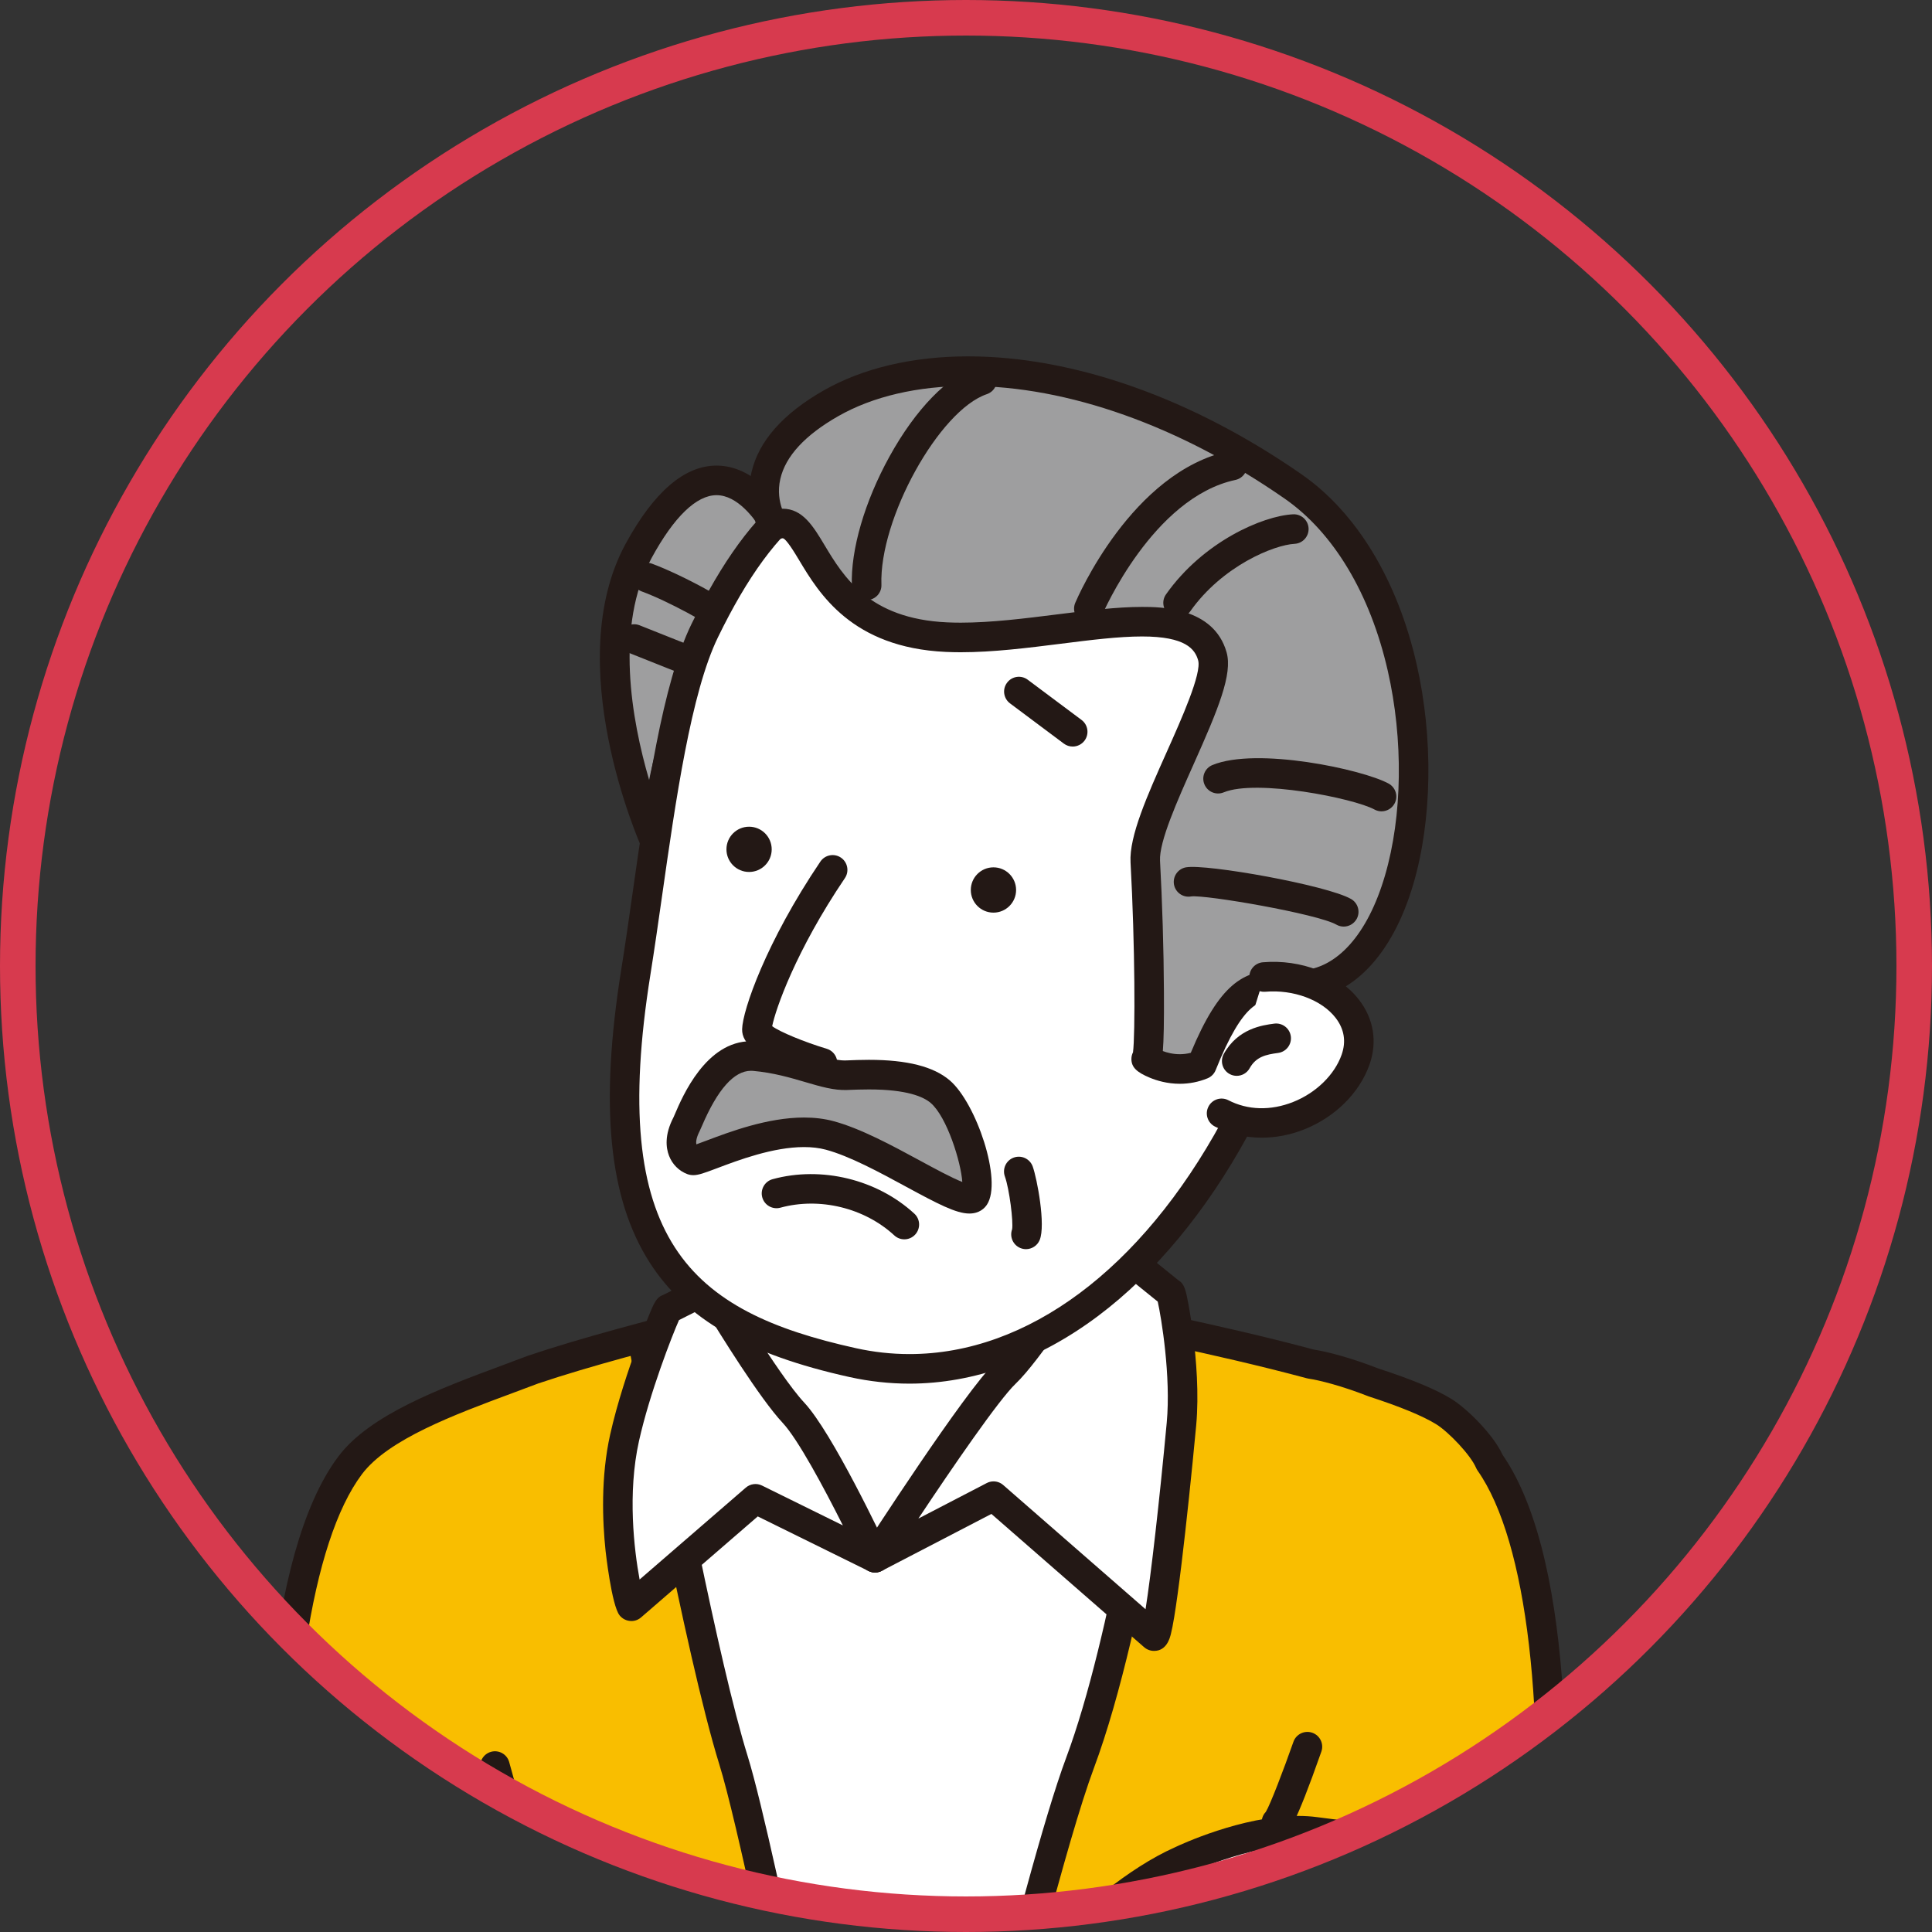 <?xml version="1.0" encoding="utf-8"?>
<!-- Generator: Adobe Illustrator 16.0.0, SVG Export Plug-In . SVG Version: 6.00 Build 0)  -->
<!DOCTYPE svg PUBLIC "-//W3C//DTD SVG 1.1//EN" "http://www.w3.org/Graphics/SVG/1.1/DTD/svg11.dtd">
<svg version="1.1" id="レイヤー_1" xmlns="http://www.w3.org/2000/svg" xmlns:xlink="http://www.w3.org/1999/xlink" x="0px"
	 y="0px" width="108.684px" height="108.684px" viewBox="0 0 108.684 108.684" enable-background="new 0 0 108.684 108.684"
	 xml:space="preserve">
<rect x="0" y="0" width="108.684" height="108.684" fill="#333333" stroke="none"/>
<g>
	<g>
		<defs>
			<circle id="SVGID_1_" cx="54.341" cy="54.342" r="53.342"/>
		</defs>
		<clipPath id="SVGID_2_">
			<use xlink:href="#SVGID_1_"  overflow="visible"/>
		</clipPath>
		<g clip-path="url(#SVGID_2_)">
			<g>
				<path fill="#F9BE00" d="M83.802,82.251c-0.395-0.931-1.779-2.347-2.572-2.837c-0.873-0.541-2.285-1.1-3.961-1.644
					c-1.449-0.567-2.783-0.926-3.537-1.037c-5.539-1.487-11.766-2.656-11.814-2.661c-8.541-0.854-15.422-1.614-18.459-0.759
					c-3.174,0.892-9.068,2.251-13.463,3.731c-3.727,1.423-8.441,2.915-10.301,5.393c-6.859,9.137-3.793,43.783-0.691,51.617
					c0.801,2.02,1.475,1.844,3.596,2.857c0.35,9.303,0.467,4.537,0.139,5.191c-0.404,0.809,15.689,2.033,27.59,2.383
					c15.592,0.457,32.139-2.105,32.139-2.105s-1.434-8.807-0.867-9.627C86.294,125.952,90.448,91.726,83.802,82.251z"/>
				<path fill="#231815" d="M54.167,145.371h-0.002c-1.32,0-2.619-0.019-3.863-0.056c-5.711-0.166-12.438-0.534-17.992-0.982
					c-9.715-0.785-10.004-1.268-10.283-1.734c-0.141-0.236-0.168-0.518-0.076-0.771c0.242-1.336,0.184,5.346-0.164-4.375
					c-0.25-0.111-0.479-0.207-0.689-0.295c-1.424-0.598-2.141-0.966-2.867-2.797c-1.68-4.246-3.162-15.252-3.447-25.604
					c-0.209-7.623,0.063-21.246,4.248-26.82c1.768-2.357,5.725-3.827,9.213-5.125c0.496-0.185,0.984-0.366,1.455-0.545
					c0.01-0.004,0.02-0.007,0.033-0.011c3.031-1.021,6.795-1.991,9.818-2.771c1.443-0.371,2.688-0.692,3.682-0.972
					c0.971-0.273,2.311-0.406,4.092-0.406c3.35,0,7.949,0.462,13.275,0.998l1.402,0.141c0.146,0.014,6.398,1.198,11.9,2.673
					c0.74,0.115,2.068,0.452,3.646,1.069c1.9,0.618,3.248,1.181,4.119,1.72c0.83,0.513,2.328,1.97,2.863,3.136
					c4.279,6.211,3.701,20.746,3.254,26.725c-0.82,10.908-3.043,20.947-5.424,24.543c-0.289,1.895,0.416-1.971,0.936,9.23
					c0.02,0.424-0.283,0.795-0.703,0.86C82.454,143.224,68.417,145.371,54.167,145.371z M23.632,141.653
					c2.563,0.637,15.01,1.657,26.719,2c1.229,0.037,2.512,0.055,3.814,0.055c12.264,0,24.373-1.605,27.436-2.043
					c-0.098-2.129-0.584,1.275-0.611,0.582c-0.66-15.904-0.326-9.603-0.076-9.967c2.225-3.221,4.416-13.246,5.211-23.838
					c0.91-12.124-0.213-21.735-3.002-25.712c-0.033-0.049-0.063-0.1-0.086-0.154c-0.309-0.73-1.547-2.023-2.244-2.456
					c-0.75-0.463-2.021-0.988-3.779-1.56c-0.016-0.006-0.031-0.011-0.047-0.017c-1.498-0.586-2.742-0.899-3.354-0.988
					c-0.033-0.005-0.064-0.011-0.096-0.02c-5.355-1.438-11.326-2.568-11.713-2.639l-1.371-0.138
					c-5.281-0.531-9.844-0.989-13.109-0.989c-1.627,0-2.818,0.112-3.641,0.344c-1.014,0.285-2.266,0.608-3.717,0.981
					c-2.992,0.772-6.717,1.732-9.689,2.732c-0.473,0.18-0.959,0.36-1.453,0.544c-3.275,1.217-6.988,2.597-8.465,4.563
					c-2.834,3.777-4.262,13.172-3.914,25.777c0.309,11.18,1.936,21.51,3.332,25.037c0.5,1.26,0.781,1.379,1.963,1.875
					c0.35,0.146,0.746,0.312,1.217,0.537c0.279,0.133,0.461,0.41,0.473,0.719c0.166,4.396,0.291-0.49,0.324,5.531
					C23.753,142.411,23.718,140.597,23.632,141.653z"/>
			</g>
			<g>
				<path fill="#FFFFFF" d="M36.286,76.076c0,0,3.041,16.73,4.977,22.952c1.938,6.221,8.84,42.231,8.84,42.231
					s7.613-33.937,10.656-42.094c3.041-8.157,5.078-23.955,5.078-23.955L36.286,76.076z"/>
				<path fill="#231815" d="M50.103,142.092c-0.006,0-0.01-0.001-0.014-0.001c-0.395-0.006-0.729-0.287-0.805-0.674
					c-0.068-0.359-6.914-36.035-8.814-42.143c-1.928-6.199-4.877-22.364-5.002-23.049c-0.043-0.238,0.02-0.484,0.172-0.672
					c0.154-0.188,0.379-0.301,0.623-0.308l29.551-0.865c0.24-0.005,0.475,0.092,0.639,0.273c0.164,0.18,0.24,0.423,0.209,0.665
					c-0.084,0.649-2.082,15.985-5.123,24.138c-2.988,8.012-10.549,41.648-10.625,41.986
					C50.829,141.822,50.489,142.092,50.103,142.092z M37.28,76.879c0.674,3.629,3.143,16.648,4.777,21.901
					c1.568,5.04,6.26,28.909,8.109,38.434c2.098-9.17,7.367-31.779,9.813-38.338c2.545-6.823,4.404-19.259,4.9-22.805L37.28,76.879z
					"/>
			</g>
			<g>
				<path fill="#FFFFFF" d="M58.667,63.117c0,0-0.703,9.889,1.924,13.931c2.627,4.041-0.881,3.807-0.881,3.807l-10.486,6.774
					l-7.25-6.452c0,0-4.369-0.059-1.541-5.515c2.83-5.457,3.547-11.697,3.547-11.697"/>
				<path fill="#231815" d="M49.224,88.46c-0.199,0-0.396-0.071-0.553-0.21l-7.045-6.271c-0.604-0.078-1.859-0.378-2.543-1.518
					c-0.738-1.232-0.531-2.977,0.613-5.184c2.727-5.259,3.451-11.349,3.457-11.409c0.053-0.457,0.465-0.785,0.922-0.731
					c0.455,0.052,0.783,0.464,0.73,0.92c-0.029,0.262-0.768,6.457-3.635,11.985c-0.832,1.607-1.068,2.871-0.664,3.557
					c0.416,0.707,1.473,0.745,1.484,0.745c0.195,0.005,0.389,0.08,0.535,0.21l6.777,6.032l9.955-6.432
					c0.15-0.097,0.326-0.143,0.506-0.131c0.25,0.014,0.787-0.057,0.92-0.288c0.145-0.249,0.023-0.984-0.791-2.237
					c-2.746-4.227-2.086-14.027-2.057-14.442c0.033-0.458,0.43-0.802,0.889-0.771c0.457,0.033,0.803,0.43,0.771,0.889
					c-0.008,0.096-0.652,9.658,1.791,13.418c1.121,1.724,1.393,3.028,0.83,3.986c-0.543,0.925-1.627,1.085-2.164,1.105
					l-10.279,6.641C49.538,88.417,49.38,88.46,49.224,88.46z"/>
			</g>
			<g>
				<path fill="#FFFFFF" d="M39.052,118.427c4.568-0.25,6.42,2.902,6.746,1.922c0.328-0.979,2.23-6.691,2.23-6.691
					c-5.875-4.57-7.176-6.03-11.371-6.692c-2.514-0.397-4.135-0.146-6.455,0.979c0.51,2.16,2.756,9.901,2.756,9.901
					S37.058,118.535,39.052,118.427z"/>
				<path fill="#231815" d="M45.579,121.37c-0.43,0-0.807-0.243-1.324-0.578c-0.953-0.617-2.393-1.549-4.689-1.549
					c-0.154,0-0.311,0.006-0.467,0.014c-0.158,0.008-0.332,0.013-0.514,0.013h-0.002c-2.148,0-5.615-0.579-5.762-0.604
					c-0.316-0.053-0.572-0.281-0.662-0.588c-0.092-0.317-2.258-7.787-2.766-9.942c-0.09-0.379,0.096-0.77,0.445-0.939
					c1.818-0.881,3.211-1.238,4.811-1.238c0.645,0,1.346,0.061,2.139,0.186c3.82,0.604,5.377,1.832,9.533,5.114
					c0.654,0.517,1.396,1.104,2.219,1.743c0.279,0.216,0.389,0.584,0.279,0.918l-2.232,6.693
					C46.433,121.079,46.046,121.37,45.579,121.37z M39.565,117.581c2.789,0,4.613,1.18,5.594,1.814
					c0.021,0.014,0.043,0.028,0.066,0.043l1.83-5.486c-0.645-0.504-1.234-0.969-1.766-1.39c-4.018-3.173-5.371-4.241-8.762-4.776
					c-0.707-0.111-1.32-0.166-1.879-0.166c-1.15,0-2.193,0.232-3.475,0.791c0.586,2.268,1.98,7.119,2.436,8.697
					c1.041,0.159,3.43,0.498,4.973,0.498c0.154,0,0.297-0.004,0.424-0.01C39.192,117.586,39.38,117.581,39.565,117.581z"/>
			</g>
			<g>
				<path fill="#FFFFFF" d="M66.437,104.68c0,0,4.279-2.067,7.545-1.632c3.264,0.436,6.637,0.598,5.822,2.666
					c-0.33,0.834-3.973,0.326-3.973,0.326s6.131,1.215,5.078,2.774c-1.035,1.534-5.785,0.489-5.785,0.489s4.949,2.125,4.045,3.211
					c-1.451,1.74-6.004,0.163-5.678,0.055c0,0,4.697,2.266,3.754,3.246c-1.334,1.387-3.844,0.308-5.73-0.037
					c-1.75-0.319-5.15,0.762-5.912,1.307c-0.762,0.543-10.119-2.83-10.119-2.83S61.358,106.929,66.437,104.68z"/>
				<path fill="#231815" d="M65.296,117.976c-1.889,0-9.26-2.637-10.096-2.938c-0.252-0.092-0.445-0.299-0.518-0.558
					s-0.016-0.536,0.15-0.745c0.246-0.307,6.055-7.5,11.254-9.811c0.279-0.135,3.766-1.77,6.939-1.77
					c0.371,0,0.729,0.023,1.064,0.068c0.342,0.045,0.686,0.088,1.023,0.13c2.49,0.309,4.639,0.575,5.389,1.837
					c0.217,0.367,0.406,0.982,0.072,1.828c-0.084,0.215-0.219,0.383-0.389,0.518c0.748,0.377,1.344,0.832,1.564,1.369
					c0.189,0.459,0.135,0.947-0.152,1.374c-0.471,0.696-1.348,1.085-2.674,1.181c0.842,0.639,1.063,1.098,1.146,1.446
					c0.1,0.411,0.006,0.817-0.264,1.14c-0.516,0.618-1.299,0.981-2.334,1.084c0.619,0.602,0.68,0.98,0.713,1.178
					c0.064,0.402-0.057,0.788-0.342,1.084c-0.604,0.626-1.436,0.943-2.473,0.943c-0.924,0-1.877-0.236-2.801-0.463
					c-0.428-0.107-0.834-0.207-1.205-0.275c-0.162-0.029-0.355-0.045-0.576-0.045c-1.707,0-4.213,0.859-4.705,1.209
					C65.817,117.954,65.505,117.976,65.296,117.976z M56.892,113.872c3.049,1.066,7.26,2.416,8.375,2.439
					c0.988-0.596,3.668-1.422,5.523-1.422c0.32,0,0.613,0.023,0.875,0.07c0.422,0.078,0.871,0.189,1.307,0.297
					c0.826,0.204,1.68,0.416,2.4,0.416c0.445,0,0.785-0.08,1.049-0.249c-0.313-0.345-1.15-0.983-2.686-1.798
					c-0.48-0.16-1.092-0.393-1.092-1.041c0-0.365,0.234-0.688,0.584-0.805c0.205-0.068,0.43-0.055,0.625,0.04
					c0.01,0.004,0.217,0.104,0.535,0.271c0.623,0.199,1.572,0.406,2.449,0.406c0.49,0,1.117-0.066,1.51-0.348
					c-0.447-0.499-1.979-1.405-3.551-2.082c-0.395-0.168-0.594-0.609-0.463-1.018c0.129-0.408,0.551-0.65,0.971-0.558
					c0.014,0.003,1.514,0.327,2.936,0.327c1.063,0,1.656-0.182,1.895-0.379c-0.477-0.471-2.484-1.192-4.465-1.585
					c-0.441-0.087-0.732-0.51-0.656-0.954c0.072-0.443,0.486-0.746,0.934-0.686c0.01,0.002,1.057,0.146,2.027,0.146
					c0.65,0,0.967-0.063,1.105-0.104c0.02-0.082,0.023-0.164-0.006-0.217c-0.334-0.561-2.547-0.836-4.162-1.036
					c-0.346-0.042-0.693-0.086-1.041-0.132c-0.262-0.035-0.547-0.053-0.844-0.053c-2.861,0-6.193,1.593-6.229,1.609
					c-0.008,0.004-0.016,0.008-0.025,0.012C62.979,107.12,58.618,111.874,56.892,113.872z"/>
			</g>
			
				<path fill="none" stroke="#231815" stroke-width="13.36" stroke-linecap="round" stroke-linejoin="round" stroke-miterlimit="10" d="
				M31.87,100.653"/>
			<path fill="#231815" d="M29.149,120.146c-0.383,0-0.729-0.267-0.813-0.655c-0.098-0.449,0.188-0.891,0.637-0.988l5.279-1.145
				c0.449-0.098,0.893,0.188,0.988,0.637c0.098,0.449-0.188,0.891-0.637,0.988l-5.279,1.145
				C29.267,120.142,29.208,120.146,29.149,120.146z"/>
			<path fill="#231815" d="M23.894,137.489c-1.242,0-2.307-0.156-3.145-0.498c-1.01-0.414-1.703-1.076-2.057-1.973
				c-0.168-0.428,0.041-0.91,0.467-1.08c0.426-0.168,0.91,0.041,1.08,0.468c0.184,0.465,0.557,0.807,1.141,1.046
				c3.785,1.547,15.045-1.596,30.895-8.623c0.42-0.187,0.91,0.003,1.098,0.422c0.186,0.421-0.004,0.912-0.424,1.098
				C43.067,132.731,30.757,137.489,23.894,137.489z"/>
			<path fill="#231815" d="M32.958,118.678c-0.365,0-0.699-0.241-0.801-0.61l-5.113-18.498c-0.123-0.443,0.137-0.9,0.58-1.023
				c0.441-0.122,0.9,0.138,1.021,0.58l5.115,18.498c0.121,0.443-0.139,0.9-0.58,1.023C33.106,118.668,33.032,118.678,32.958,118.678
				z"/>
			<g>
				<path fill="#FFFFFF" d="M73.683,112.569c-1.252-0.708-3.564-0.708-5.85-0.654"/>
				<path fill="#231815" d="M73.683,113.4c-0.141,0-0.281-0.034-0.41-0.108c-1.057-0.597-3.256-0.597-5.42-0.545
					c-0.006,0-0.014,0-0.014,0c-0.455,0-0.826-0.359-0.836-0.812c-0.012-0.46,0.352-0.841,0.811-0.851
					c2.494-0.06,4.852-0.046,6.277,0.76c0.4,0.227,0.541,0.732,0.314,1.133C74.253,113.248,73.972,113.4,73.683,113.4z"/>
			</g>
			<g>
				<path fill="#FFFFFF" d="M74.743,109.195c-1.74-0.798-5.359-0.788-6.637-0.599"/>
				<path fill="#231815" d="M74.743,110.026c-0.117,0-0.234-0.023-0.348-0.074c-1.48-0.68-4.836-0.73-6.168-0.533
					c-0.453,0.068-0.877-0.246-0.945-0.699c-0.068-0.455,0.246-0.877,0.701-0.945c1.256-0.188,5.084-0.262,7.105,0.666
					c0.418,0.19,0.602,0.684,0.41,1.102C75.358,109.847,75.058,110.026,74.743,110.026z"/>
			</g>
			<g>
				<path fill="#FFFFFF" d="M75.505,105.931c-1.307-0.289-4.598-0.107-5.986-0.027"/>
				<path fill="#231815" d="M75.505,106.763c-0.059,0-0.121-0.006-0.18-0.02c-0.822-0.183-2.758-0.186-5.758-0.01
					c-0.457,0.026-0.85-0.322-0.877-0.781c-0.027-0.458,0.322-0.852,0.779-0.879c2.041-0.119,4.906-0.245,6.215,0.046
					c0.449,0.1,0.73,0.544,0.631,0.992C76.231,106.499,75.888,106.763,75.505,106.763z"/>
			</g>
			<g>
				<polyline fill="#FFFFFF" points="49.534,112.296 45.399,110.339 41.118,122.888 45.036,124.122 				"/>
				<path fill="#231815" d="M45.036,124.953c-0.082,0-0.166-0.013-0.25-0.038l-3.916-1.234c-0.215-0.067-0.393-0.218-0.492-0.418
					c-0.102-0.199-0.117-0.432-0.045-0.644l4.279-12.55c0.076-0.225,0.246-0.404,0.465-0.497c0.217-0.093,0.465-0.087,0.678,0.015
					l4.137,1.958c0.414,0.196,0.592,0.692,0.395,1.108c-0.195,0.414-0.693,0.592-1.107,0.395l-3.293-1.559l-3.703,10.861
					l3.104,0.978c0.438,0.138,0.682,0.604,0.545,1.042C45.718,124.726,45.392,124.953,45.036,124.953z"/>
			</g>
			<g>
				<path fill="#F9BE00" d="M70.608,117.955c-0.654,0.327-21.363-7.2-22.018-7.036c-0.652,0.162-5.223,14.58-5.223,14.58
					s33.441,14.188,38.23,7.254"/>
				<path fill="#231815" d="M75.901,135.502c-3.682,0-8.813-0.993-15.451-2.979c-8.9-2.662-17.322-6.223-17.406-6.258
					c-0.395-0.168-0.6-0.607-0.469-1.017c0.012-0.036,1.16-3.653,2.373-7.244c2.594-7.681,2.895-7.756,3.441-7.892
					c0.443-0.111,0.857-0.025,10.072,3.119c4.672,1.594,11.041,3.768,12.047,3.898c0.338-0.042,0.682,0.13,0.842,0.453
					c0.207,0.41,0.041,0.91-0.371,1.115c-0.525,0.264-0.668,0.334-13.055-3.893c-3.59-1.225-7.6-2.594-8.951-2.966
					c-0.793,1.67-3.006,8.249-4.582,13.185c2.189,0.9,9.207,3.714,16.547,5.908c15.076,4.51,18.986,2.781,19.975,1.348
					c0.262-0.377,0.779-0.473,1.158-0.211c0.377,0.262,0.473,0.779,0.211,1.156C81.235,134.743,79.122,135.502,75.901,135.502z"/>
			</g>
			<g>
				<path fill="#F9BE00" d="M71.806,102.503c0.326-0.217,1.74-4.244,1.74-4.244"/>
				<path fill="#231815" d="M71.806,103.335c-0.27,0-0.533-0.13-0.691-0.37c-0.225-0.333-0.172-0.769,0.096-1.043
					c0.244-0.397,0.984-2.324,1.551-3.938c0.152-0.434,0.629-0.661,1.061-0.509c0.434,0.152,0.662,0.627,0.51,1.061
					c-1.508,4.287-1.83,4.502-2.064,4.659C72.124,103.29,71.964,103.335,71.806,103.335z"/>
			</g>
			<g>
				<path fill="#FFFFFF" d="M49.224,87.629l6.668-3.462l9.012,7.864c0.301,0.292,1.117-7.169,1.559-11.919
					c0.301-3.222-0.537-7.358-0.607-7.374l-3.896-3.149c0,0-3.746,6.074-5.396,7.649C54.909,78.813,49.224,87.629,49.224,87.629z"/>
				<path fill="#231815" d="M64.923,92.871c-0.213,0-0.414-0.077-0.572-0.219l-8.58-7.486l-6.162,3.201
					c-0.336,0.174-0.744,0.101-1-0.178c-0.254-0.279-0.289-0.694-0.084-1.011c0.234-0.363,5.758-8.918,7.463-10.542
					c1.289-1.231,4.236-5.82,5.264-7.484c0.123-0.203,0.33-0.343,0.566-0.383c0.234-0.04,0.477,0.023,0.662,0.173l3.805,3.076
					c0.35,0.192,0.428,0.609,0.555,1.27c0.102,0.542,0.203,1.192,0.283,1.831c0.168,1.334,0.332,3.298,0.168,5.069
					c-0.252,2.691-0.557,5.583-0.818,7.735c-0.158,1.299-0.299,2.323-0.418,3.044c-0.068,0.416-0.131,0.728-0.188,0.955
					C65.808,92.156,65.626,92.871,64.923,92.871z M55.892,83.335c0.195,0,0.391,0.07,0.545,0.206l8.006,6.985
					c0.307-1.942,0.777-6.05,1.191-10.491c0.244-2.615-0.307-5.929-0.506-6.813l-2.965-2.396c-1.09,1.727-3.674,5.723-5.029,7.015
					c-0.949,0.906-3.539,4.678-5.471,7.585l3.844-1.996C55.628,83.366,55.759,83.335,55.892,83.335z M65.392,73.43
					c0.08,0.054,0.176,0.098,0.291,0.123C65.577,73.53,65.479,73.489,65.392,73.43z"/>
			</g>
			<g>
				<path fill="#FFFFFF" d="M49.224,87.629l-6.727-3.313l-6.98,6.043c-0.121,0.054-1.373-5.04-0.381-9.476
					c0.73-3.28,2.375-7.233,2.447-7.244l2.332-1.17c0,0,3.162,5.34,4.721,7.006C46.196,81.141,49.224,87.629,49.224,87.629z"/>
				<path fill="#231815" d="M35.515,91.19c-0.256,0-0.496-0.116-0.66-0.318c-0.451-0.564-0.785-3.6-0.789-3.63
					c-0.176-1.667-0.275-4.154,0.258-6.54c0.4-1.788,1.037-3.68,1.502-4.953c0.23-0.629,0.471-1.253,0.68-1.754
					c0.281-0.681,0.42-1.014,0.779-1.138l2.258-1.132c0.393-0.196,0.867-0.056,1.088,0.319c0.031,0.053,3.135,5.28,4.613,6.862
					c1.568,1.676,4.383,7.621,4.709,8.314c0.066,0.12,0.105,0.26,0.105,0.409c0,0.458-0.369,0.829-0.826,0.832
					c-0.131,0.002-0.256-0.026-0.375-0.085l-6.23-3.07l-6.566,5.683c-0.061,0.053-0.129,0.097-0.203,0.13
					c-0.105,0.047-0.225,0.073-0.34,0.073H35.515z M38.198,74.26c-0.387,0.864-1.652,4.113-2.252,6.804
					c-0.654,2.934-0.273,6.13,0.035,7.791l5.973-5.168c0.254-0.219,0.611-0.266,0.912-0.118l4.549,2.242
					c-1.072-2.136-2.531-4.855-3.387-5.769c-1.281-1.37-3.518-4.981-4.43-6.485L38.198,74.26z M37.833,74.431
					c-0.041,0.013-0.078,0.022-0.119,0.028C37.755,74.454,37.794,74.443,37.833,74.431z"/>
			</g>
			<g>
				<path fill="#9E9E9F" d="M43.788,29.778c0,0-0.543,3.704-3.549,7.371c-3.115,3.806-3.342,10.295-3.342,10.295
					s-4.488-10.001-0.967-16.464C39.452,24.518,42.44,27.368,43.788,29.778z"/>
				<path fill="#231815" d="M36.897,48.276c-0.324,0-0.623-0.188-0.76-0.491c-0.189-0.424-4.613-10.456-0.938-17.203
					c1.588-2.913,3.307-4.39,5.107-4.39c2.115,0,3.543,1.993,4.207,3.181c0.088,0.16,0.123,0.345,0.096,0.526
					c-0.023,0.161-0.613,3.975-3.727,7.776c-2.906,3.548-3.154,9.735-3.156,9.797c-0.014,0.387-0.291,0.712-0.672,0.787
					C37.003,48.271,36.95,48.276,36.897,48.276z M40.308,27.856c-1.129,0-2.391,1.218-3.646,3.522
					c-2.09,3.838-1.129,9.137-0.145,12.497c0.445-2.246,1.332-5.118,3.08-7.252c2.355-2.876,3.125-5.805,3.316-6.695
					C42.44,29.152,41.479,27.856,40.308,27.856z"/>
			</g>
			<path fill="#231815" d="M41.103,35.925c-0.283,0-0.553-0.146-0.707-0.393c-0.42-0.395-2.801-1.711-4.295-2.261
				c-0.432-0.159-0.652-0.637-0.494-1.068s0.637-0.652,1.068-0.494c0.809,0.298,1.971,0.845,3.029,1.428
				c1.943,1.068,2.08,1.419,2.172,1.651c0.168,0.428-0.043,0.91-0.471,1.078C41.306,35.907,41.204,35.925,41.103,35.925z"/>
			<path fill="#231815" d="M39.116,38.152c-0.102,0-0.205-0.019-0.307-0.059l-3.439-1.37c-0.428-0.17-0.637-0.654-0.467-1.081
				c0.172-0.427,0.654-0.635,1.08-0.465l3.441,1.37c0.426,0.17,0.637,0.654,0.465,1.081C39.761,37.954,39.448,38.152,39.116,38.152z
				"/>
			<g>
				<path fill="#FFFFFF" d="M39.642,35.482c-2.008,4.12-2.867,12.925-3.869,19.18c-2.449,15.293,2.314,19.807,12.195,21.991
					c8.273,1.829,16.287-3.614,21.488-13.165c2.58-4.739,5.617-14.958,6.361-21.087c0.943-7.77-4.418-14.133-19.119-16.382
					C47.444,24.604,43.269,28.04,39.642,35.482z"/>
				<path fill="#231815" d="M51.159,77.836L51.159,77.836c-1.121,0-2.258-0.125-3.371-0.371c-5.734-1.269-9.201-3.256-11.242-6.444
					c-2.311-3.612-2.818-8.852-1.596-16.491c0.219-1.355,0.426-2.814,0.646-4.36c0.781-5.49,1.67-11.713,3.297-15.053
					c1.73-3.551,3.484-5.952,5.52-7.555c2.293-1.809,5.074-2.688,8.5-2.688c1.197,0,2.514,0.108,3.91,0.322
					c7.188,1.099,12.527,3.23,15.867,6.333c3.15,2.927,4.48,6.618,3.951,10.97c-0.777,6.417-3.855,16.61-6.455,21.385
					c-2.311,4.241-5.219,7.749-8.412,10.144C58.454,76.52,54.784,77.836,51.159,77.836z M52.913,26.539
					c-5.822,0-9.217,2.522-12.523,9.308c-1.514,3.105-2.381,9.19-3.146,14.558c-0.221,1.553-0.432,3.02-0.65,4.389
					C34.19,69.808,38.8,73.774,48.147,75.841c0.996,0.221,2.01,0.332,3.012,0.332c6.637,0,13.037-4.769,17.566-13.083
					c2.475-4.545,5.521-14.649,6.266-20.79c0.461-3.794-0.693-7.008-3.432-9.552c-3.092-2.872-8.135-4.859-14.988-5.908
					C55.257,26.64,54.026,26.539,52.913,26.539z"/>
			</g>
			<g>
				<path fill="#FFFFFF" d="M46.839,48.935c-3.063,4.528-4.24,8.221-4.262,8.98c-0.018,0.759,3.693,1.882,3.693,1.882"/>
				<path fill="#231815" d="M46.271,60.628c-0.08,0-0.162-0.011-0.242-0.036c-0.039-0.012-0.975-0.296-1.926-0.682
					c-1.43-0.58-2.377-1.146-2.355-2.017c0.025-1.055,1.346-4.901,4.402-9.425c0.258-0.38,0.775-0.48,1.156-0.223
					c0.379,0.257,0.48,0.774,0.223,1.154c-2.77,4.095-3.902,7.381-4.09,8.33c0.436,0.32,1.77,0.876,3.07,1.27
					c0.441,0.133,0.688,0.597,0.557,1.037C46.956,60.397,46.626,60.628,46.271,60.628z"/>
			</g>
			<circle fill="#231815" cx="42.139" cy="47.779" r="1.273"/>
			<circle fill="#231815" cx="55.886" cy="50.066" r="1.274"/>
			<g>
				<path fill="#9E9E9F" d="M43.526,29.571c2.486-1.121,1.764,5.907,9.717,6.272c5.914,0.272,13.873-2.73,14.959,1.076
					c0.568,1.997-3.918,8.937-3.773,11.549c0.277,5.022,0.287,11.153,0.055,11.102c-0.074-0.016,1.389,1.023,3.131,0.323
					c2.107-5.268,3.424-4.385,5.541-4.463c7.93-0.292,9.186-21.385-0.406-28.059c-10.148-7.06-20.32-7.929-26.01-4.678
					C41.048,25.944,43.526,29.571,43.526,29.571z"/>
				<path fill="#231815" d="M66.368,60.968c-0.711,0-1.303-0.184-1.674-0.337c-0.764-0.315-1.047-0.602-1.047-1.06
					c0-0.131,0.031-0.26,0.09-0.375c0.127-0.949,0.117-6.031-0.139-10.683c-0.082-1.472,0.945-3.771,2.033-6.204
					c0.836-1.869,1.979-4.428,1.77-5.163c-0.178-0.625-0.697-1.342-3.154-1.342c-1.324,0-2.9,0.199-4.572,0.41
					c-1.869,0.235-3.803,0.478-5.631,0.478c-0.289,0-0.57-0.007-0.84-0.019c-5.299-0.244-7.141-3.313-8.242-5.148
					c-0.242-0.404-0.746-1.245-0.934-1.245c-0.014,0-0.063,0.003-0.16,0.047c-0.367,0.166-0.801,0.044-1.029-0.289
					c-0.041-0.061-1.012-1.513-0.563-3.474c0.402-1.744,1.766-3.29,4.051-4.595c2.199-1.257,5.012-1.922,8.131-1.922
					c5.947,0,12.611,2.358,18.766,6.639c3.088,2.148,5.385,5.936,6.465,10.665c0.947,4.14,0.879,8.766-0.18,12.375
					c-1.189,4.047-3.494,6.427-6.322,6.531c-0.311,0.012-0.604,0.004-0.885-0.003c-0.152-0.004-0.301-0.008-0.447-0.008
					c-0.928,0-1.887,0-3.469,3.953c-0.084,0.21-0.25,0.378-0.461,0.463C67.425,60.866,66.901,60.968,66.368,60.968z M65.415,59.127
					c0.238,0.09,0.568,0.177,0.953,0.177c0.209,0,0.418-0.026,0.619-0.079c1.617-3.888,2.969-4.64,4.867-4.64
					c0.16,0,0.324,0.004,0.492,0.009c0.248,0.006,0.506,0.014,0.777,0.003c2.07-0.076,3.814-2.021,4.787-5.337
					c0.984-3.349,1.043-7.662,0.156-11.537c-0.988-4.324-3.045-7.759-5.793-9.67c-5.879-4.089-12.207-6.341-17.816-6.341
					c-2.832,0-5.357,0.588-7.307,1.702c-1.867,1.065-2.959,2.251-3.252,3.524c-0.162,0.696-0.043,1.291,0.092,1.679
					c0.012,0,0.023,0,0.037,0c1.129,0,1.727,0.997,2.359,2.052c1.049,1.748,2.486,4.14,6.893,4.342
					c0.244,0.011,0.5,0.017,0.764,0.017c1.725,0,3.605-0.237,5.424-0.465c1.723-0.217,3.352-0.421,4.779-0.421
					c0.996,0,4.029,0,4.754,2.549c0.35,1.228-0.467,3.198-1.852,6.297c-0.914,2.046-1.949,4.364-1.891,5.434
					c0.125,2.273,0.209,5.019,0.219,7.342C65.487,57.524,65.464,58.529,65.415,59.127z"/>
			</g>
			<path fill="#231815" d="M66.272,34.746c-0.164,0-0.332-0.05-0.477-0.153c-0.377-0.264-0.467-0.783-0.201-1.158
				c2.084-2.958,5.434-4.414,7.145-4.503c0.459-0.024,0.85,0.328,0.875,0.787c0.023,0.459-0.33,0.85-0.787,0.874
				c-1.156,0.061-4.066,1.238-5.873,3.801C66.792,34.623,66.536,34.746,66.272,34.746z"/>
			<path fill="#231815" d="M61.253,35.069c-0.109,0-0.219-0.021-0.324-0.066c-0.424-0.179-0.621-0.667-0.441-1.09
				c0.127-0.3,3.178-7.366,8.662-8.54c0.449-0.097,0.891,0.19,0.988,0.639c0.096,0.45-0.191,0.891-0.641,0.987
				c-4.646,0.994-7.451,7.498-7.479,7.563C61.886,34.879,61.577,35.069,61.253,35.069z"/>
			<path fill="#231815" d="M77.716,45.641c-0.135,0-0.271-0.033-0.396-0.102c-1.168-0.637-6.646-1.724-8.48-0.965
				c-0.424,0.176-0.91-0.026-1.086-0.451s0.025-0.911,0.451-1.086c2.484-1.028,8.443,0.241,9.912,1.043
				c0.402,0.221,0.551,0.725,0.33,1.129C78.296,45.485,78.011,45.641,77.716,45.641z"/>
			<path fill="#231815" d="M48.751,33.755c-0.443,0-0.813-0.353-0.83-0.802c-0.072-2.023,0.721-4.744,2.121-7.278
				c1.471-2.663,3.27-4.514,4.938-5.078c0.434-0.147,0.906,0.085,1.055,0.521s-0.086,0.907-0.521,1.055
				c-2.682,0.909-6.063,7.021-5.93,10.722c0.018,0.459-0.342,0.845-0.801,0.861C48.772,33.755,48.763,33.755,48.751,33.755z"/>
			<g>
				<path fill="#9E9E9F" d="M38.624,63.245c0.191-0.367,1.467-4.04,3.816-3.83c2.352,0.211,3.932,1.121,5.172,1.072
					c1.242-0.048,3.977-0.187,5.279,0.925c1.303,1.112,2.477,5.082,1.936,5.899s-5.09-2.621-8.164-3.44
					c-3.076-0.82-7.316,1.544-7.705,1.4C38.448,65.082,38.032,64.383,38.624,63.245z"/>
				<path fill="#231815" d="M54.53,68.267c-0.742,0-1.781-0.545-3.557-1.508c-1.494-0.811-3.186-1.729-4.525-2.086
					c-0.361-0.096-0.77-0.145-1.217-0.145c-1.748,0-3.705,0.741-4.875,1.183c-0.748,0.282-1.063,0.397-1.354,0.397
					c-0.117,0-0.23-0.02-0.334-0.058c-0.471-0.175-0.848-0.552-1.033-1.035c-0.17-0.439-0.264-1.169,0.25-2.155
					c0.016-0.029,0.039-0.087,0.072-0.164c0.434-1.02,1.758-4.123,4.289-4.123c0.09,0,0.18,0.004,0.268,0.012
					c1.301,0.117,2.387,0.436,3.258,0.691c0.693,0.204,1.291,0.38,1.744,0.38c0.021,0,0.043-0.001,0.064-0.002l0.096-0.003
					c0.332-0.013,0.742-0.03,1.207-0.03c2.148,0,3.637,0.379,4.547,1.157c1.479,1.262,2.977,5.652,2.09,6.99
					C55.397,67.956,55.106,68.267,54.53,68.267L54.53,68.267z M45.231,62.866c0.59,0,1.145,0.067,1.645,0.201
					c1.529,0.408,3.316,1.376,4.891,2.23c0.777,0.422,1.777,0.964,2.367,1.195c-0.07-1.101-0.861-3.663-1.781-4.448
					c-0.404-0.346-1.336-0.758-3.469-0.758c-0.432,0-0.824,0.015-1.141,0.027l-0.098,0.004c-0.727,0.028-1.475-0.189-2.342-0.444
					c-0.844-0.249-1.799-0.529-2.936-0.631c-0.041-0.003-0.08-0.005-0.121-0.005c-0.951,0-1.881,1.047-2.762,3.112
					c-0.053,0.127-0.09,0.211-0.125,0.279c-0.213,0.413-0.207,0.647-0.186,0.747c0.172-0.06,0.396-0.145,0.592-0.219
					C41.044,63.673,43.179,62.866,45.231,62.866z"/>
			</g>
			<g>
				<path fill="#FFFFFF" d="M71.112,54.961c3.186-0.27,6.098,1.945,5.145,4.646c-0.951,2.702-4.641,4.524-7.535,3.024"/>
				<path fill="#231815" d="M70.979,64c-0.928,0-1.832-0.211-2.641-0.63c-0.408-0.211-0.568-0.713-0.355-1.121
					c0.209-0.408,0.713-0.567,1.119-0.356c1.088,0.563,2.381,0.599,3.639,0.1c1.287-0.509,2.334-1.529,2.732-2.661
					c0.262-0.746,0.148-1.444-0.34-2.075c-0.783-1.011-2.371-1.601-3.953-1.467c-0.457,0.039-0.859-0.3-0.896-0.758
					c-0.041-0.458,0.301-0.86,0.758-0.899c2.154-0.183,4.275,0.645,5.406,2.107c0.832,1.075,1.043,2.37,0.594,3.646
					c-0.563,1.596-1.939,2.963-3.688,3.654C72.577,63.847,71.771,64,70.979,64z"/>
			</g>
			<g>
				<path fill="#FFFFFF" d="M69.571,59.69c0.566-1.018,1.486-1.184,2.219-1.281"/>
				<path fill="#231815" d="M69.571,60.521c-0.139,0-0.277-0.034-0.404-0.105c-0.402-0.223-0.545-0.729-0.322-1.131
					c0.795-1.43,2.174-1.613,2.836-1.701c0.453-0.06,0.873,0.259,0.934,0.715c0.061,0.455-0.26,0.873-0.715,0.934
					c-0.688,0.091-1.24,0.212-1.602,0.861C70.146,60.368,69.862,60.521,69.571,60.521z"/>
			</g>
			<g>
				<path fill="#FFFFFF" d="M57.312,65.901c0.289,0.807,0.604,3.06,0.404,3.539"/>
				<path fill="#231815" d="M57.716,70.271c-0.105,0-0.215-0.021-0.318-0.064c-0.412-0.171-0.613-0.635-0.463-1.05
					c0.078-0.413-0.15-2.263-0.406-2.975c-0.154-0.433,0.07-0.909,0.502-1.063c0.432-0.155,0.908,0.069,1.064,0.502
					c0.244,0.678,0.74,3.293,0.391,4.138C58.353,70.078,58.042,70.271,57.716,70.271z"/>
			</g>
			<path fill="#231815" d="M75.589,52.125c-0.139,0-0.279-0.035-0.41-0.109c-1.068-0.609-7.377-1.695-8.174-1.587
				c-0.449,0.082-0.881-0.219-0.963-0.671c-0.08-0.452,0.221-0.885,0.674-0.967c1.146-0.205,7.92,1.002,9.285,1.78
				c0.4,0.227,0.539,0.735,0.313,1.133C76.159,51.973,75.878,52.125,75.589,52.125z"/>
			<g>
				<line fill="#FFFFFF" x1="57.315" y1="38.903" x2="60.345" y2="41.166"/>
				<path fill="#231815" d="M60.343,41.997c-0.174,0-0.348-0.054-0.496-0.165l-3.027-2.263c-0.369-0.275-0.445-0.796-0.168-1.163
					c0.273-0.368,0.795-0.444,1.162-0.169l3.027,2.262c0.369,0.275,0.443,0.795,0.17,1.164
					C60.847,41.881,60.597,41.997,60.343,41.997z"/>
			</g>
			<g>
				<path fill="#FFFFFF" d="M43.683,67.137c2.482-0.68,5.297,0.005,7.191,1.749"/>
				<path fill="#231815" d="M50.872,69.718c-0.201,0-0.404-0.073-0.563-0.221c-1.684-1.551-4.199-2.163-6.408-1.559
					c-0.443,0.121-0.9-0.14-1.021-0.583c-0.121-0.443,0.141-0.9,0.584-1.021c2.746-0.751,5.877,0.01,7.973,1.94
					c0.338,0.311,0.357,0.837,0.047,1.175C51.321,69.628,51.097,69.718,50.872,69.718z"/>
			</g>
		</g>
	</g>
	<circle fill="none" stroke="#D73A4E" stroke-width="2" stroke-miterlimit="10" cx="54.342" cy="54.342" r="53.342"/>
</g>
</svg>
